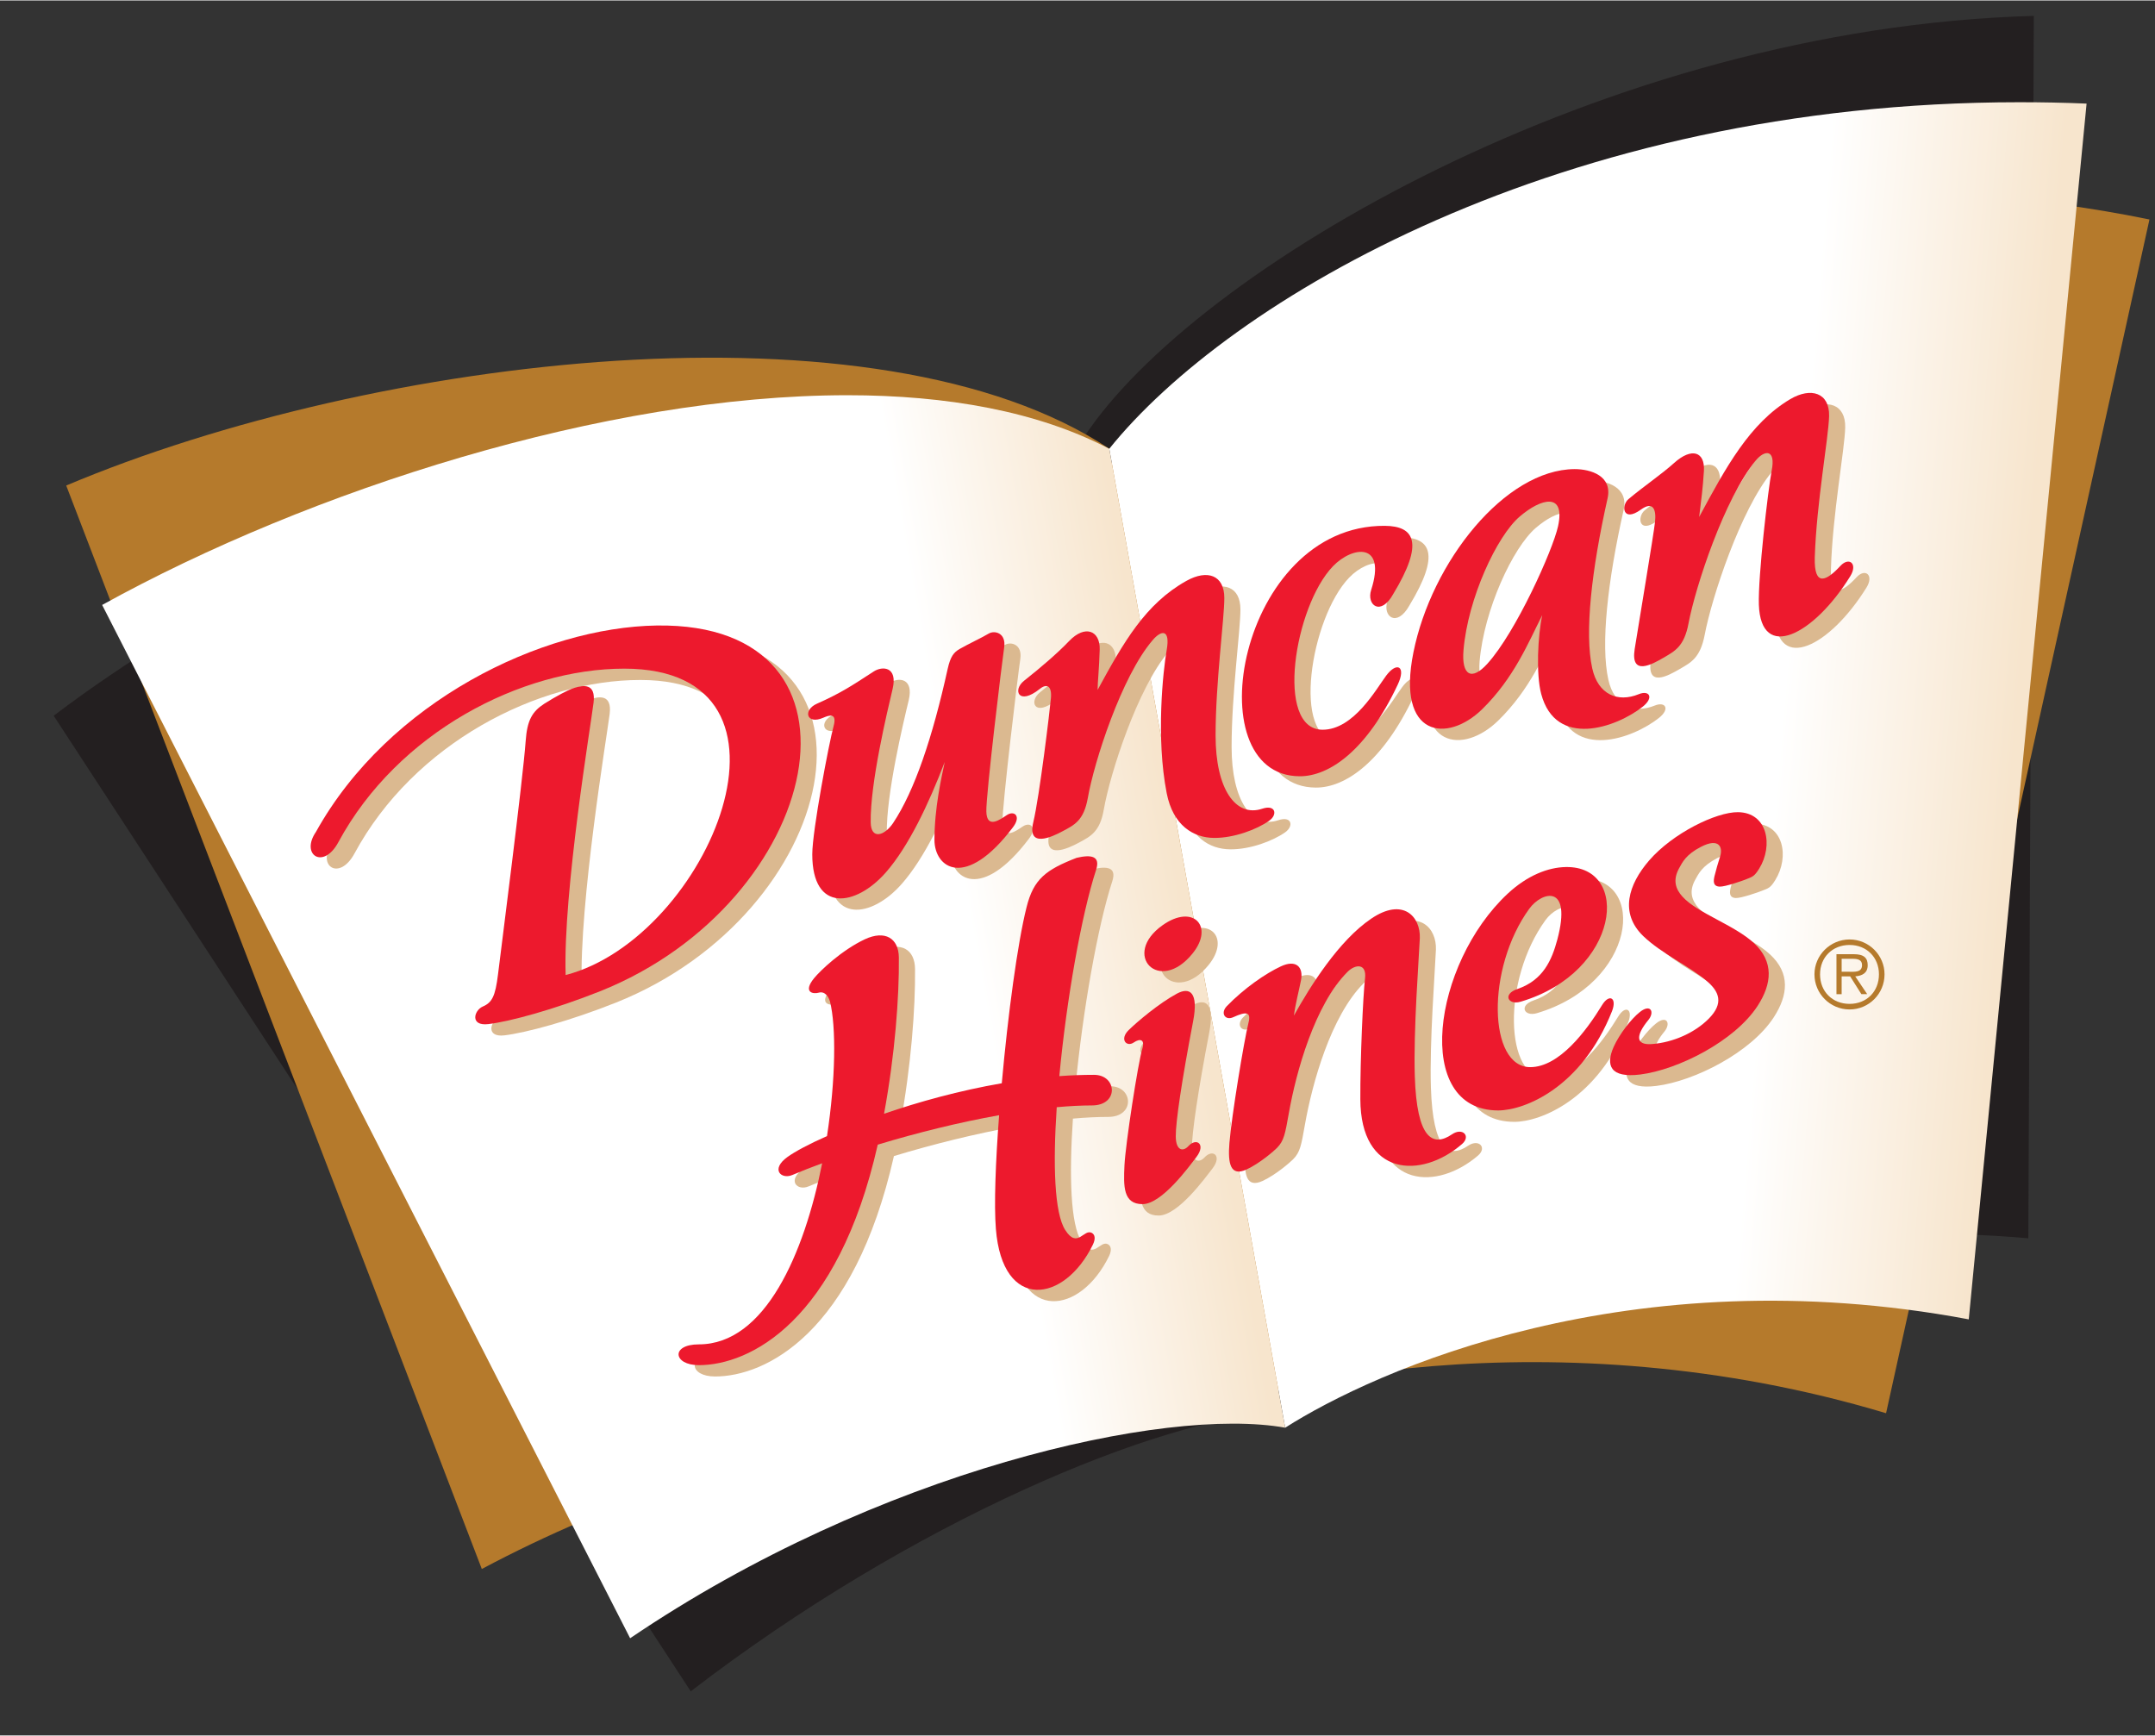 <svg height="283.823" viewBox="0 0 9.401 7.569" width="352.332" xmlns="http://www.w3.org/2000/svg" xmlns:xlink="http://www.w3.org/1999/xlink"><rect x="0" y="0" width="9.401" height="7.569" fill="#333333" stroke="none"/><clipPath id="a"><path d="m459.244 271.939h25.9v20.705h-25.9z"/></clipPath><clipPath id="b"><path d="m459.244 271.939h25.9v20.705h-25.9z"/></clipPath><clipPath id="c"><path d="m459.244 271.939h25.9v20.705h-25.9z"/></clipPath><clipPath id="d"><path d="m459.244 271.939h25.9v20.705h-25.9z"/></clipPath><clipPath id="e"><path d="m459.244 271.939h25.9v20.705h-25.9z"/></clipPath><clipPath id="f"><path d="m459.244 271.939h25.9v20.705h-25.9z"/></clipPath><clipPath id="g"><path d="m459.244 271.939h25.9v20.705h-25.9z"/></clipPath><clipPath id="h"><path d="m459.244 271.939h25.9v20.705h-25.9z"/></clipPath><clipPath id="i"><path d="m459.244 271.939h25.9v20.705h-25.9z"/></clipPath><clipPath id="j"><path d="m459.244 271.939h25.9v20.705h-25.9z"/></clipPath><clipPath id="k"><path d="m459.244 271.939h25.9v20.705h-25.9z"/></clipPath><clipPath id="l"><path d="m459.244 271.939h25.9v20.705h-25.9z"/></clipPath><linearGradient id="m"><stop offset="0" stop-color="#fff"/><stop offset="1" stop-color="#f7e5cd"/></linearGradient><linearGradient id="n" gradientTransform="matrix(2.589 .454 .454 -2.589 470.674 280.898)" gradientUnits="userSpaceOnUse" spreadMethod="pad" x1="0" x2="1" xlink:href="#m" y1="0" y2="0"/><linearGradient id="o" gradientTransform="matrix(2.884 -.243 -.243 -2.884 480.539 283.285)" gradientUnits="userSpaceOnUse" spreadMethod="pad" x1="0" x2="1" xlink:href="#m" y1="0" y2="0"/><clipPath id="p"><path d="m459.244 271.939h25.9v20.705h-25.9z"/></clipPath><clipPath id="q"><path d="m459.244 271.939h25.9v20.705h-25.9z"/></clipPath><g clip-path="url(#q)" transform="matrix(.353 0 0 -.353 -161.879 103.371)"><path d="m0 0c-3.177 1.288-9.15-.728-12.735-3.446l7.873-12.057c2.735 2.104 5.777 3.374 7.31 3.46 1.034.808 4.976 2.519 9.22 2.139l.068 15.107c-5.303-.145-10.387-3.146-11.736-5.203" fill="#231f20" transform="translate(471.979 287.442)"/></g><g clip-path="url(#p)" transform="matrix(.353 0 0 -.353 -161.879 103.371)"><path d="m0 0-.024-.027-.009.191c-2.854 1.901-9.083 1.152-12.891-.454l5.136-13.39c3.266 1.74 6.88 2.153 8.324 1.732 1.176.583 4.949 1.419 9.03.193l3.255 14.753c-6.043 1.236-11.086-1.254-12.821-2.998" fill="#b57a2c" transform="translate(472.323 287.131)"/></g><path d="m472.289 287.295 2.174-12.098c1.108.706 4.261 2.125 8.448 1.339l1.456 15.025c-.28.012-.558.017-.831.017-5.675 0-9.777-2.453-11.247-4.283" fill="url(#o)" transform="matrix(.353 0 0 -.353 -161.879 103.371)"/><path d="m459.843 285.365 6.525-12.77c3.064 2.076 6.614 2.869 8.095 2.602l-2.174 12.098c-.885.463-2.006.662-3.237.662-2.992 0-6.646-1.175-9.209-2.592" fill="url(#n)" transform="matrix(.353 0 0 -.353 -161.879 103.371)"/><g clip-path="url(#l)" transform="matrix(.353 0 0 -.353 -161.879 103.371)"><g fill="#dbb990"><path d="m0 0c-.048-.71-.029-1.31.105-1.517.153-.24.23.022.33-.037.034-.02.049-.067.012-.144-.351-.723-1.119-.83-1.2.193-.023.299-.004.824.04 1.407-.489-.088-1.011-.217-1.499-.365-.496-2.192-1.585-2.724-2.211-2.724-.317 0-.349.256 0 .256.82 0 1.302 1.124 1.524 2.238-.129-.047-.253-.097-.369-.145-.136-.058-.274.069-.058.224.092.066.26.157.487.258.108.702.114 1.354.037 1.662-.019.064-.065.131-.141.109-.069-.02-.197.006-.055.179.077.095.34.347.628.482.249.115.416.013.419-.226.005-.488-.049-1.198-.183-1.931.427.147.93.286 1.454.377.077.848.196 1.735.307 2.175.087.352.24.464.619.611.185.043.296.021.24-.15-.181-.557-.365-1.602-.455-2.548.144.01.287.016.43.016.285 0 .31-.379-.026-.379-.135 0-.281-.007-.435-.021" transform="translate(471.84 279.017)"/><path d="m0 0c.271.335.009.619-.37.35-.515-.364-.043-.859.37-.35m-.791-.949c.102.101.374.333.599.454.16.086.267.013.198-.345-.139-.725-.215-1.246-.213-1.422.001-.175.09-.189.155-.118.101.11.219.023.102-.132-.095-.122-.429-.586-.669-.586s-.235.223-.223.48.168 1.271.221 1.443c.035.114-.028.128-.104.076-.09-.061-.181.037-.066.15" transform="translate(473.518 280.917)"/><path d="m0 0c.216.223.48.406.67.494.189.088.28-.009.249-.17-.027-.144-.066-.278-.087-.439.203.365.554.926.953 1.198.398.268.612.023.602-.242-.01-.249-.08-1.139-.062-1.704.025-.777.223-.88.46-.719.132.089.236-.023.124-.12-.508-.438-1.254-.4-1.257.554-.002.492.033 1.278.058 1.493.022.189-.12.177-.216.081-.406-.406-.636-1.238-.726-1.749-.045-.252-.058-.339-.145-.426-.033-.034-.211-.191-.377-.268-.198-.091-.233.072-.212.327.027.331.18 1.265.237 1.487.033.135-.027.142-.19.068-.097-.045-.162.047-.081.135" transform="translate(473.939 280.264)"/><path d="m0 0c.318.108.425.359.492.609.186.698-.191.596-.346.383-.539-.743-.505-1.959.012-1.958.359.001.692.447.888.768.088.144.187.09.121-.077-.374-.946-1.081-1.226-1.406-1.226-1.057 0-.812 1.811.118 2.679.243.228.501.324.716.329.813.017.675-1.3-.555-1.665-.157-.046-.227.094-.04.158" transform="translate(477.534 280.478)"/><path d="m0 0c.292.338.83.601 1.099.598.367-.004.437-.413.262-.696-.061-.099-.08-.101-.173-.137-.034-.014-.247-.089-.316-.087-.087.004-.076.074-.063.13.017.072.045.167.068.24.039.118-.012.238-.237.122-.185-.097-.227-.189-.271-.269-.076-.139-.044-.25.044-.348.183-.202.641-.349.882-.572.251-.231.225-.502.045-.779-.283-.434-.981-.787-1.449-.846-.372-.047-.429.113-.328.34.07.159.218.349.322.431.135.109.187.001.105-.099-.142-.172-.173-.311.043-.295.269.018.536.142.705.313.188.19.131.335-.027.468-.215.181-.557.336-.782.553-.296.285-.184.638.071.933" transform="translate(479.16 282.065)"/><path d="m0 0c.9 1.618 2.795 2.53 4.211 2.55 2.825.041 2.057-3.418-.699-4.519-.57-.228-1.116-.374-1.38-.406-.233-.028-.178.171-.07.217.114.049.155.126.188.396.04.329.307 2.401.342 2.885.019.254.079.363.228.459.151.097.297.173.363.195.126.041.277.06.248-.179-.029-.241-.38-2.344-.345-3.367 1.772.461 3.148 3.786.724 3.786-1.266 0-2.797-.782-3.533-2.145-.187-.345-.471-.154-.277.128" transform="translate(462.684 282.421)"/><path d="m0 0c.291.129.431.222.7.398.107.07.3.062.235-.215-.067-.278-.279-1.162-.271-1.65.003-.215.168-.171.277-.008.264.396.487 1.056.674 1.903.036.159.077.207.148.248.115.067.257.13.36.19.073.045.218.008.191-.173-.028-.182-.225-1.82-.221-2.025.005-.228.179-.093.254-.044.09.059.18-.012.075-.151-.59-.781-.97-.501-.97-.157 0 .399.087.772.127.964-.197-.517-.446-1.044-.729-1.366-.372-.423-.908-.501-.908.223 0 .295.209 1.388.263 1.583.048.176-.06.136-.128.106-.206-.09-.255.095-.077.174" transform="translate(468.876 284.005)"/><path d="m0 0c.201.159.409.337.557.49.199.208.385.129.378-.102-.006-.232-.026-.405-.026-.501.321.59.591 1.065 1.098 1.347.259.145.468.071.468-.211 0-.264-.109-1.04-.109-1.701s.249-1.014.578-.904c.166.056.192-.073.085-.149-.153-.108-.435-.214-.681-.211-.257.002-.507.153-.585.552-.135.686-.045 1.515 0 1.771.045.257-.064.25-.174.122-.384-.449-.725-1.508-.802-1.951-.048-.281-.166-.334-.307-.411-.142-.077-.443-.212-.366.109.076.321.205 1.386.218 1.534s-.046.188-.137.115c-.264-.211-.339-.013-.195.101" transform="translate(471.435 284.287)"/><path d="m0 0c.108.117.218.026.123-.127-.455-.733-1.107-1.059-1.13-.352-.012.346.112 1.417.158 1.66.05.264-.086.256-.196.123-.388-.467-.745-1.558-.831-2.013-.055-.29-.172-.345-.311-.426-.14-.081-.407-.232-.355.105.046.297.235 1.424.251 1.575s-.023.261-.177.149c-.225-.162-.244.055-.15.133.2.166.404.302.563.445.218.197.381.139.368-.098-.013-.223-.03-.341-.058-.569.328.61.623 1.158 1.125 1.455.257.153.487.08.48-.209-.006-.269-.156-1.067-.176-1.744-.012-.378.147-.29.316-.107" transform="translate(481.524 285.707)"/><path d="m0 0c.19.594-.23.545-.473.291-.477-.497-.718-2.015-.13-2.019.387-.002.666.506.787.668.132.178.252.118.143-.114-.382-.808-.845-1.132-1.213-1.129-1.296.008-.749 3.106 1.053 3.094.367-.002.491-.206.106-.842-.156-.28-.334-.137-.273.051" transform="translate(475.726 285.411)"/><path d="m0 0c-.026-.315.1-.386.297-.169.351.389.806 1.4.871 1.697.094.424-.207.35-.473.122-.285-.244-.641-1.014-.695-1.65m1.78 1.873c-.198-.883-.286-1.664-.189-2.1.072-.325.316-.425.574-.319.131.053.193-.042.05-.154-.327-.259-1.075-.521-1.255.158-.065.245-.042.717.013.973-.174-.342-.346-.775-.743-1.163-.428-.419-1.062-.355-.849.703.225 1.119 1.132 2.259 1.993 2.264.199.001.469-.084.406-.362" transform="translate(476.866 284.668)"/></g><path d="m0 0c-.048-.71-.029-1.31.105-1.518.153-.239.229.023.331-.037.033-.019.048-.066.011-.143-.351-.724-1.118-.83-1.199.194-.024.298-.004.823.04 1.405-.49-.087-1.012-.216-1.5-.364-.496-2.192-1.585-2.725-2.211-2.725-.317 0-.35.257 0 .257.82 0 1.303 1.124 1.524 2.238-.129-.047-.253-.096-.369-.145-.136-.058-.274.069-.058.224.091.065.26.157.487.257.108.703.114 1.355.037 1.663-.019.064-.065.131-.141.109-.069-.02-.197.005-.056.179.078.095.34.346.629.482.248.115.416.013.419-.225.005-.49-.048-1.199-.183-1.932.427.147.929.286 1.455.377.076.848.195 1.734.306 2.175.087.351.241.464.619.611.185.043.296.021.24-.15-.181-.557-.365-1.602-.454-2.548.143.011.286.016.429.016.285 0 .311-.378-.026-.378-.135 0-.281-.008-.435-.022" fill="#ed192d" transform="translate(471.64 279.158)"/></g><g clip-path="url(#k)" transform="matrix(.353 0 0 -.353 -161.879 103.371)"><path d="m0 0c.272.335.009.619-.37.35-.514-.364-.042-.859.37-.35m-.791-.948c.103.101.374.332.599.453.161.086.268.013.199-.345-.139-.725-.216-1.246-.214-1.421.002-.177.091-.19.156-.119.101.11.218.023.101-.132-.093-.122-.429-.585-.668-.585-.241 0-.235.222-.223.479.012.258.168 1.27.221 1.443.034.115-.029.128-.104.077-.09-.063-.181.036-.067.15" fill="#ed192d" transform="translate(473.318 281.057)"/></g><g clip-path="url(#j)" transform="matrix(.353 0 0 -.353 -161.879 103.371)"><path d="m0 0c.216.223.48.405.669.493.189.089.281-.008.25-.169-.028-.144-.066-.278-.088-.439.203.365.555.927.954 1.197.397.27.613.024.602-.242-.011-.247-.08-1.138-.062-1.703.024-.778.224-.88.46-.719.131.089.236-.023.124-.12-.508-.439-1.254-.401-1.257.554-.002.492.033 1.278.058 1.492.022.19-.12.178-.216.082-.406-.406-.636-1.238-.726-1.749-.045-.252-.059-.339-.146-.427-.032-.033-.21-.19-.377-.267-.198-.091-.232.072-.211.327.027.331.18 1.264.236 1.487.034.135-.027.142-.189.068-.097-.044-.162.047-.081.135" fill="#ed192d" transform="translate(473.74 280.405)"/></g><g clip-path="url(#i)" transform="matrix(.353 0 0 -.353 -161.879 103.371)"><path d="m0 0c.318.109.425.359.492.609.186.698-.191.596-.346.383-.538-.742-.505-1.959.012-1.958.359.001.692.447.888.768.088.143.187.09.122-.077-.375-.946-1.082-1.226-1.407-1.226-1.057 0-.812 1.811.118 2.679.244.227.501.325.716.329.813.017.675-1.299-.555-1.664-.157-.047-.228.094-.04.157" fill="#ed192d" transform="translate(477.334 280.619)"/></g><g clip-path="url(#h)" transform="matrix(.353 0 0 -.353 -161.879 103.371)"><path d="m0 0c.292.338.83.601 1.099.598.367-.004.437-.413.263-.696-.062-.099-.08-.101-.174-.138-.034-.013-.247-.089-.316-.086-.087.004-.076.074-.063.131.017.071.045.166.068.238.039.119-.012.239-.237.122-.185-.096-.227-.188-.271-.268-.075-.14-.045-.25.045-.348.182-.202.64-.349.881-.572.25-.231.225-.503.045-.779-.283-.434-.982-.787-1.449-.846-.372-.046-.429.113-.329.34.071.159.219.349.323.431.135.109.188.001.105-.099-.142-.173-.173-.311.043-.296.269.02.536.143.705.314.188.19.131.335-.028.468-.214.181-.556.336-.782.553-.295.285-.183.637.072.933" fill="#ed192d" transform="translate(478.96 282.206)"/></g><g clip-path="url(#g)" transform="matrix(.353 0 0 -.353 -161.879 103.371)"><path d="m0 0c.9 1.618 2.795 2.53 4.212 2.551 2.824.041 2.056-3.419-.7-4.52-.57-.227-1.116-.374-1.38-.406-.233-.028-.178.171-.07.217.114.049.155.126.188.396.04.329.307 2.402.342 2.885.018.255.079.363.228.46.151.096.297.172.363.194.126.041.277.061.248-.179-.028-.24-.379-2.344-.345-3.367 1.773.462 3.147 3.787.724 3.787-1.266 0-2.797-.782-3.533-2.145-.186-.346-.471-.155-.277.127" fill="#ed192d" transform="translate(462.485 282.56)"/></g><g clip-path="url(#f)" transform="matrix(.353 0 0 -.353 -161.879 103.371)"><path d="m0 0c.291.129.431.222.7.397.107.071.3.063.235-.214-.066-.278-.278-1.163-.271-1.65.003-.215.168-.17.277-.008.264.396.487 1.056.674 1.904.035.157.077.206.148.247.115.066.257.13.359.19.074.044.219.008.191-.174-.027-.181-.225-1.819-.22-2.024.005-.228.179-.093.255-.044.09.059.179-.012.075-.15-.591-.782-.971-.502-.971-.158 0 .398.087.772.127.964-.198-.518-.446-1.044-.729-1.367-.372-.422-.908-.501-.908.225 0 .294.209 1.387.263 1.582.048.175-.059.136-.128.106-.206-.09-.255.095-.077.174" fill="#ed192d" transform="translate(468.677 284.145)"/></g><g clip-path="url(#e)" transform="matrix(.353 0 0 -.353 -161.879 103.371)"><path d="m0 0c.201.159.409.336.556.49.199.208.385.129.379-.103-.006-.23-.026-.404-.026-.5.322.591.591 1.065 1.098 1.348.259.144.468.071.468-.212 0-.263-.108-1.04-.108-1.7 0-.661.248-1.014.577-.904.166.055.192-.074.085-.149-.153-.108-.435-.214-.681-.212-.256.002-.507.154-.585.552-.135.687-.045 1.515 0 1.772.045.256-.064.249-.173.121-.386-.449-.725-1.508-.802-1.951-.05-.281-.167-.334-.309-.41-.141-.077-.442-.212-.365.109s.205 1.386.218 1.534c.013.147-.047.187-.137.115-.264-.212-.339-.013-.195.1" fill="#ed192d" transform="translate(471.236 284.428)"/></g><g clip-path="url(#d)" transform="matrix(.353 0 0 -.353 -161.879 103.371)"><path d="m0 0c.108.116.217.026.122-.127-.454-.734-1.106-1.059-1.13-.352-.011.347.113 1.417.159 1.66.051.263-.087.255-.197.122-.387-.467-.745-1.558-.831-2.012-.054-.29-.171-.345-.311-.427-.139-.081-.407-.231-.355.106.047.297.236 1.423.252 1.575.016.151-.023.261-.177.149-.225-.162-.244.055-.15.132.2.167.404.303.563.446.218.196.382.139.368-.098-.014-.223-.031-.342-.059-.57.329.611.624 1.158 1.125 1.456.257.152.488.08.481-.209-.007-.27-.155-1.067-.177-1.744-.011-.378.148-.29.317-.107" fill="#ed192d" transform="translate(481.325 285.848)"/></g><g clip-path="url(#c)" transform="matrix(.353 0 0 -.353 -161.879 103.371)"><path d="m0 0c.19.594-.229.545-.473.292-.477-.497-.718-2.016-.13-2.02.387-.002.667.506.788.668.132.178.252.118.142-.113-.381-.809-.845-1.133-1.213-1.13-1.296.008-.749 3.106 1.054 3.095.367-.003.489-.207.105-.842-.155-.281-.334-.137-.273.05" fill="#ed192d" transform="translate(475.526 285.551)"/></g><g clip-path="url(#b)" transform="matrix(.353 0 0 -.353 -161.879 103.371)"><path d="m0 0c-.027-.314.1-.386.296-.168.352.389.806 1.399.872 1.696.094.424-.207.35-.473.122-.285-.243-.641-1.014-.695-1.65m1.78 1.873c-.198-.883-.286-1.664-.189-2.1.072-.325.316-.424.574-.319.131.054.192-.041.05-.154-.327-.259-1.075-.521-1.255.158-.065.245-.042.717.013.973-.174-.342-.347-.775-.743-1.163-.428-.418-1.062-.355-.849.703.225 1.12 1.132 2.26 1.992 2.265.2 0 .47-.084.407-.363" fill="#ed192d" transform="translate(476.667 284.808)"/></g><g clip-path="url(#a)" transform="matrix(.353 0 0 -.353 -161.879 103.371)"><path d="m0 0v.16h.134c.061 0 .118-.009.118-.078 0-.094-.096-.082-.166-.082zm0-.057h.105l.139-.22h.072l-.148.22c.087.007.154.041.154.138 0 .088-.044.136-.173.136h-.213v-.494h.064zm.098-.409c.239 0 .432.194.432.434 0 .236-.193.431-.432.431s-.434-.195-.434-.431c0-.24.195-.434.434-.434m0 .069c-.212 0-.365.152-.365.365 0 .21.153.363.365.363.211 0 .363-.153.363-.363 0-.213-.152-.365-.363-.365" fill="#b57a2c" transform="translate(481.34 280.832)"/></g></svg>